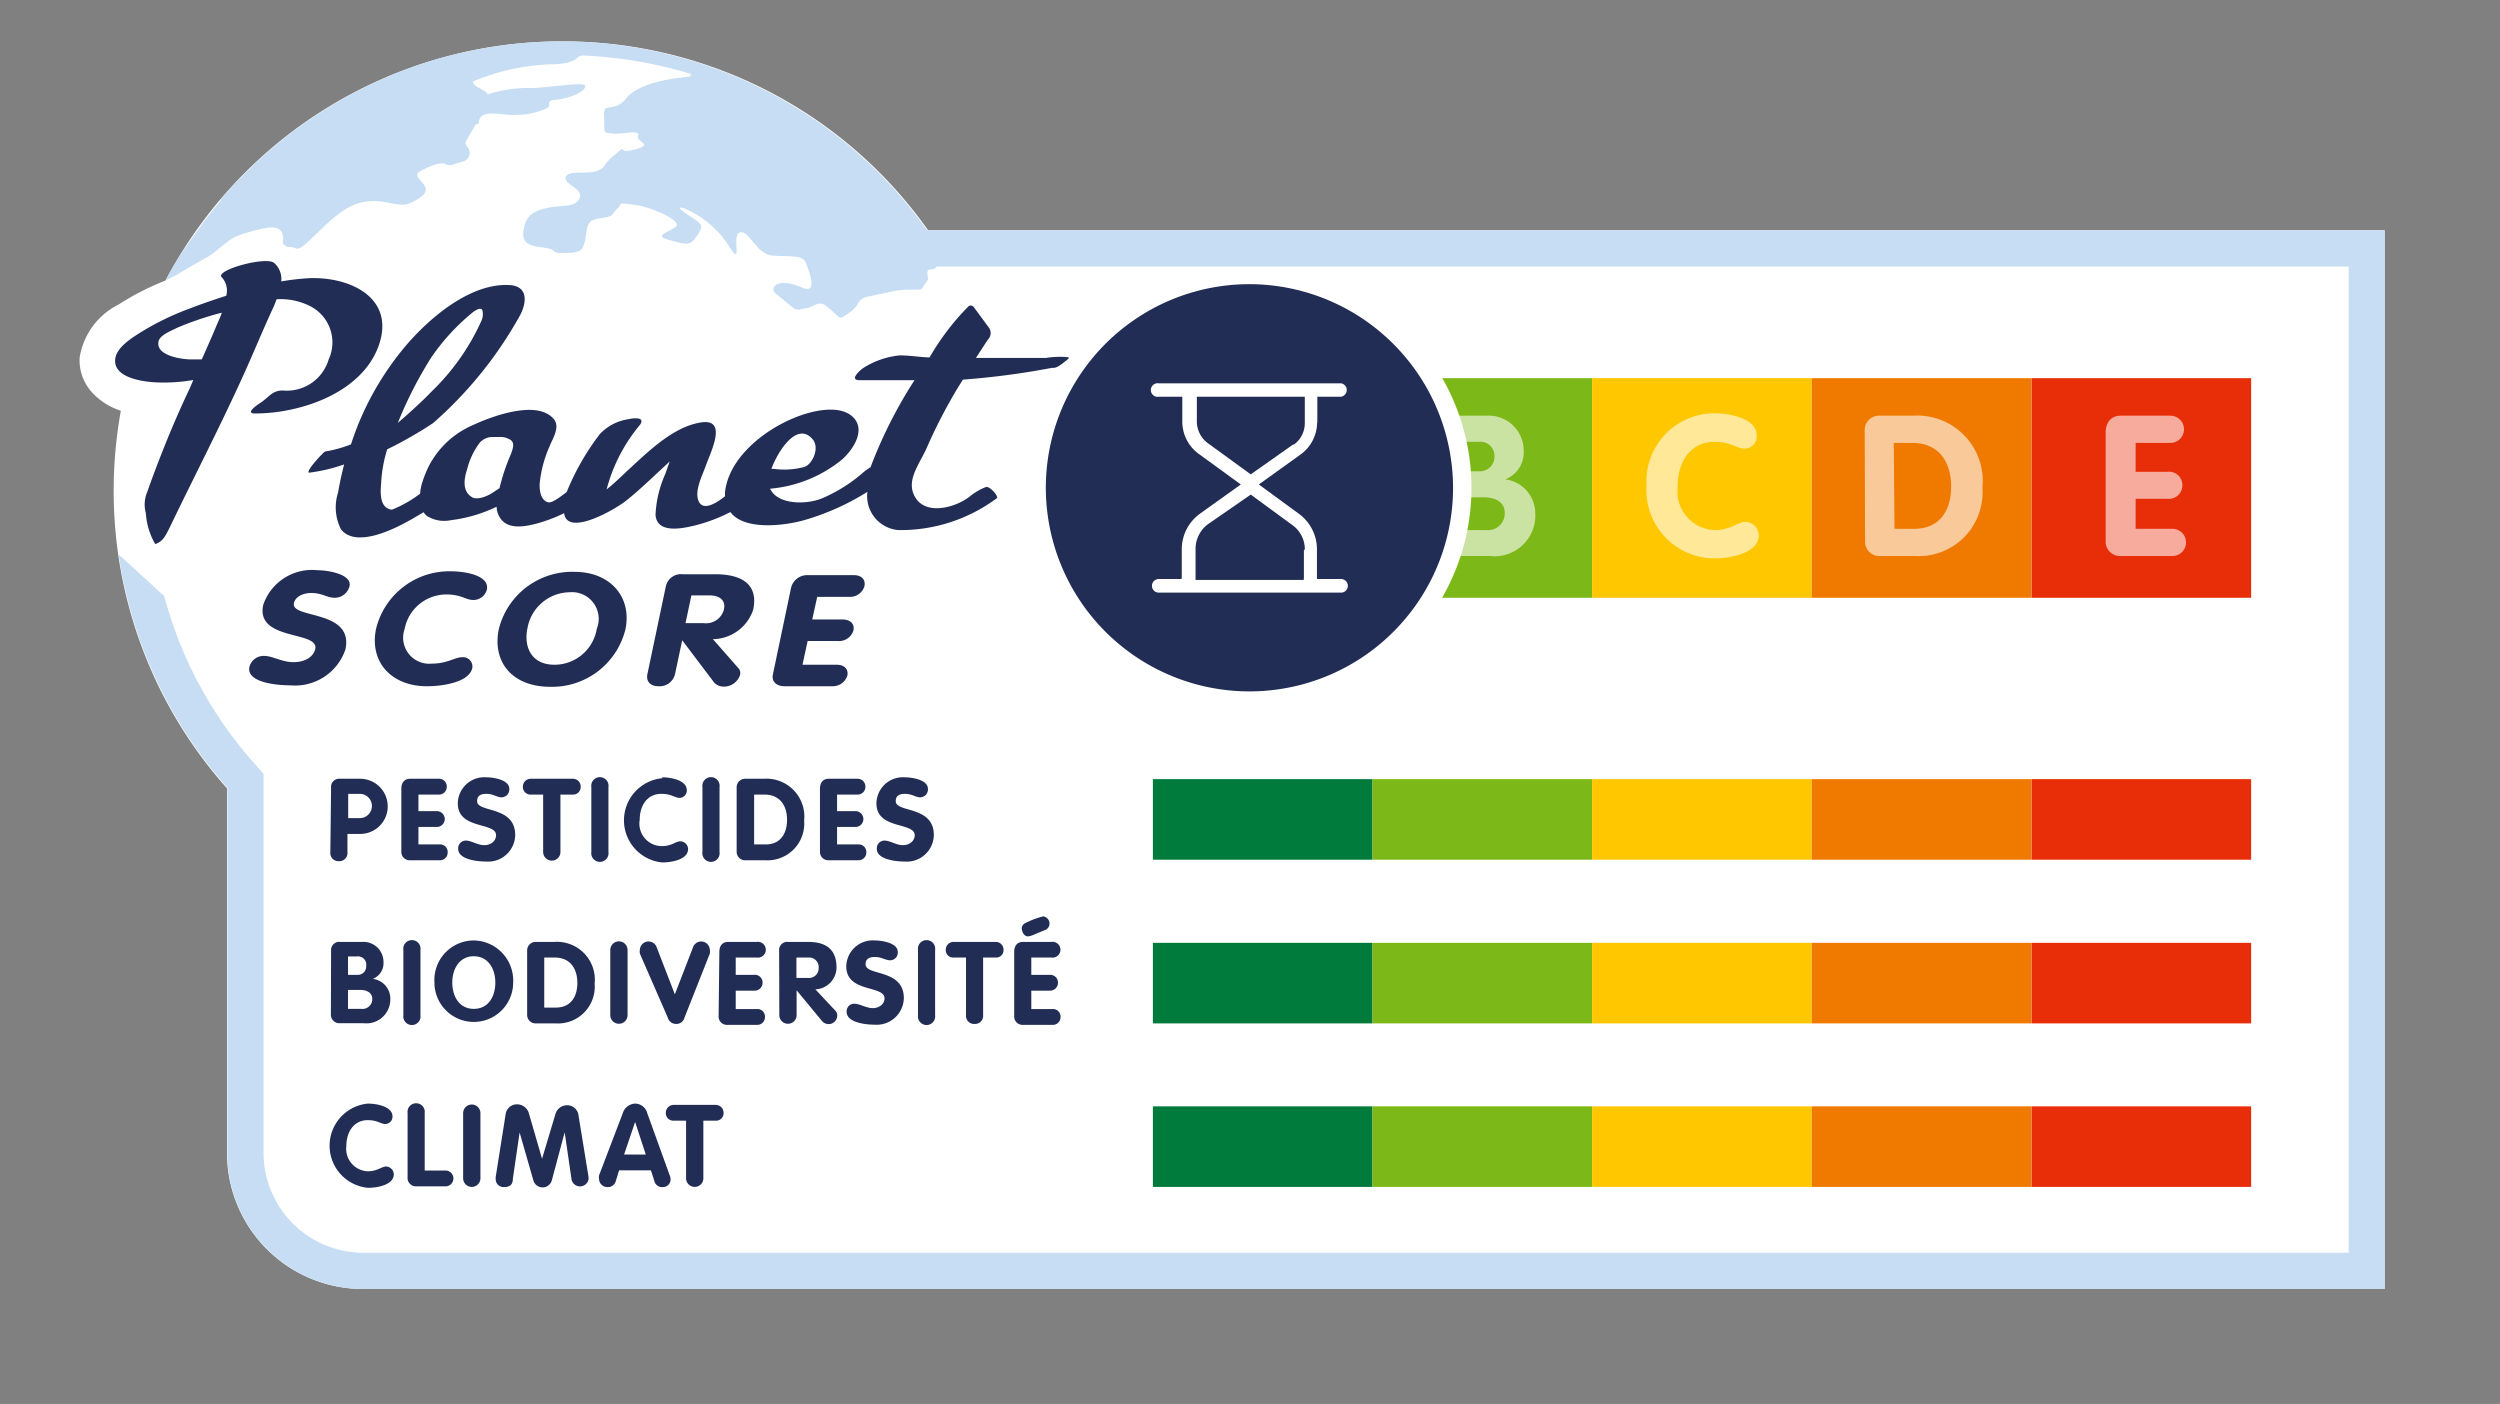 <svg viewBox="0 0 135.92 76.33" xmlns="http://www.w3.org/2000/svg"><rect x="0" y="0" width="135.92" height="76.33" fill="#808080" stroke="none"/><g id="Calque_3"><path style="fill:#fff" d="M30.58,2.25A24.35,24.35,0,0,0,9,15.25a14.83,14.83,0,0,0-2.56,1.31,3.91,3.91,0,0,0-2.11,2.88A2.59,2.59,0,0,0,5,21.33a3.6,3.6,0,0,0,1.57,1,24.64,24.64,0,0,0-.39,4.33,24.3,24.3,0,0,0,6.16,16.2V62.69a7.39,7.39,0,0,0,7.4,7.39h109.9V12.52H50.46A24.28,24.28,0,0,0,30.58,2.25"></path><path style="fill:#c7ddf3" d="M49.46,12.52h80.2V70.08H19.76a7.39,7.39,0,0,1-7.4-7.39V42.83A24.38,24.38,0,0,1,6.45,30.14l2.48,2.27a22.31,22.31,0,0,0,4.91,9.11l.49.56V62.69a5.43,5.43,0,0,0,5.43,5.42H127.69V14.49H48.53Z"></path><path style="fill:#c7ddf3" d="M30.58,2.25a24.4,24.4,0,0,0-9.42,1.88l-.22.1-.68.31-.39.18-.42.22c-.35.17-.69.36-1,.55l-.13.07A24.76,24.76,0,0,0,12,10.84L12,10.9l-.41.5-.29.37c-.09.12-.19.24-.28.37s-.4.55-.6.84l0,0A15.47,15.47,0,0,0,9,15.25H9l.68-.35,0,0c.21-.14,1.71-1,1.73-1,1.25-.93,1-1,2.57-1.4.62-.15,1.55-.39,1.4.7,0,.07.09.11.14.16a.29.29,0,0,0,.25.07c.32,0,.3.2.63,0,.86-.64,1.9-2.06,3.16-2.4s2.08.34,2.77,0,1-.61.71-1-.6-.52-.07-.79c.77-.38,1.12-.41,1.27-.31a.52.52,0,0,0,.44,0l.49-.15A.48.48,0,0,0,25.42,8h0a.3.3,0,0,1-.06-.37l.47-.81c0-.08.21-.06.21-.15,0-.83,1.36-.35,2-.43A3.63,3.63,0,0,0,29.44,6c.86-.24,0-.5.8-.58s1.58-.45,1.58-.74-2.33.16-3.19.1a7.81,7.81,0,0,0-2.12.35L26.43,5c-.4-.23-1-.52-.57-.63a11.92,11.92,0,0,1,4-.87c.93,0,1.34-.17,1.52-.35a.44.44,0,0,1,.36-.13,23.88,23.88,0,0,1,5.83,1,1.11,1.11,0,0,0-.07.16H37.4c-.69.06-2.66.29-3.35,1.16s-1.27.11-1.21,1-.12.86.46.92,1.52-.24,1.39.12.92.46-.18.75-.28-.41-1.09.29-.41.63-.93.86-1.61-.06-1.73.35,1,.63.75,1.15-.92.35-1.73.52-1.27.46-1.33,1.39,1.34.64,1.63.93a.53.53,0,0,0,.23.13c.6,0,1.22.05,1.38-.31.33-.78,0-1.45.86-1.56s.64-.17,1-.52-.06-.35.92-.23,2.54.86,2.31,1.15-1.33.52-.46.75,1.15.39,1.5-.11.4-.64.12-.87-1.39-.86-.81-.75a5.32,5.32,0,0,1,2.54,2.14c.75,1.15.06-.7.57-.81s.87,1.21,1.79,1.27,1.62-.06,1.79.4.69,1.74-.23,1.33c-1.44-.63-1.84.12-1.33.4l.84.69a.48.48,0,0,0,.43.1,2.14,2.14,0,0,1,.35-.07l.16-.05.35-.15a.46.46,0,0,1,.48.05,7.52,7.52,0,0,1,.72.63.2.2,0,0,0,.24,0c.17-.12.65-.38.8-.71a.76.76,0,0,1,.53-.39l1.2-.25a4.27,4.27,0,0,1,1-.13l.62,0a.19.19,0,0,0,.16-.09c.1-.16.21-.31.31-.45a.16.16,0,0,0,0-.13.69.69,0,0,1,0-.4s.23-.05.38-.07c.19-.24.37-.45.53-.64A24.36,24.36,0,0,0,30.58,2.25"></path><rect style="fill:#007b3b" height="11.94" width="11.94" y="20.56" x="62.68"></rect><rect style="fill:#7cb817" height="11.94" width="11.94" y="20.56" x="74.62"></rect><rect style="fill:#ffc700" height="11.94" width="11.94" y="20.56" x="86.56"></rect><rect style="fill:#f07900" height="11.94" width="11.94" y="20.56" x="98.5"></rect><rect style="fill:#e82e09" height="11.94" width="11.94" y="20.56" x="110.45"></rect><rect style="fill:#007b3b" height="4.38" width="11.94" y="42.36" x="62.68"></rect><rect style="fill:#7cb817" height="4.38" width="11.94" y="42.36" x="74.62"></rect><rect style="fill:#ffc700" height="4.38" width="11.94" y="42.36" x="86.56"></rect><rect style="fill:#f07900" height="4.38" width="11.94" y="42.36" x="98.5"></rect><rect style="fill:#e82e09" height="4.38" width="11.94" y="42.36" x="110.45"></rect><rect style="fill:#007b3b" height="4.38" width="11.94" y="51.26" x="62.68"></rect><rect style="fill:#7cb817" height="4.38" width="11.94" y="51.26" x="74.62"></rect><rect style="fill:#ffc700" height="4.38" width="11.94" y="51.26" x="86.56"></rect><rect style="fill:#f07900" height="4.38" width="11.94" y="51.26" x="98.5"></rect><rect style="fill:#e82e09" height="4.38" width="11.94" y="51.26" x="110.45"></rect><rect style="fill:#007b3b" height="4.38" width="11.94" y="60.15" x="62.68"></rect><rect style="fill:#7cb817" height="4.38" width="11.94" y="60.15" x="74.62"></rect><rect style="fill:#ffc700" height="4.38" width="11.94" y="60.15" x="86.56"></rect><rect style="fill:#f07900" height="4.38" width="11.94" y="60.15" x="98.5"></rect><rect style="fill:#e82e09" height="4.38" width="11.94" y="60.15" x="110.45"></rect><g style="opacity:0.6"><path style="fill:#fff" d="M67.62,23.5a1.26,1.26,0,0,1,1.15-.89,1.2,1.2,0,0,1,1.14.89L72,29.33a1.12,1.12,0,0,1,.09.4.71.71,0,0,1-.74.7.74.74,0,0,1-.78-.55l-.32-1h-3l-.33,1a.73.73,0,0,1-.77.57.76.76,0,0,1-.79-.75.74.74,0,0,1,.08-.35Zm.12,3.89h2l-1-3.11h0Z"></path><path style="fill:#fff" d="M77.94,23.41a.77.77,0,0,1,.84-.81h2.06a1.9,1.9,0,0,1,2,1.89,1.57,1.57,0,0,1-1,1.57v0a1.87,1.87,0,0,1,1.63,1.83A2.22,2.22,0,0,1,81,30.23H78.79a.79.79,0,0,1-.85-.81Zm1.61,2.21h.83a.79.79,0,0,0,.87-.84.77.77,0,0,0-.87-.76h-.83Zm0,3.2h1.26a.91.91,0,0,0,1-.93c0-.51-.39-.85-1.14-.85H79.55Z"></path><path style="fill:#fff" d="M93.21,22.47c.78,0,2.3.26,2.3,1.2a.67.67,0,0,1-.66.72c-.44,0-.74-.37-1.64-.37-1.33,0-2,1.12-2,2.43a2.11,2.11,0,0,0,2,2.37c.9,0,1.26-.45,1.7-.45a.75.75,0,0,1,.71.73c0,1-1.62,1.26-2.41,1.26a3.71,3.71,0,0,1-3.69-3.94A3.7,3.7,0,0,1,93.21,22.47Z"></path><path style="fill:#fff" d="M101.38,23.43a.78.78,0,0,1,.82-.83H104a3.56,3.56,0,0,1,3.78,3.92,3.47,3.47,0,0,1-3.67,3.71h-1.86a.78.78,0,0,1-.85-.8ZM103,28.75h1.08c1.38,0,2-1,2-2.3s-.64-2.37-2.12-2.37h-1Z"></path><path style="fill:#fff" d="M114.48,23.53c0-.53.26-.93.83-.93H118a.74.74,0,1,1,0,1.48h-1.89v1.57h1.76a.72.72,0,0,1,.78.73.73.73,0,0,1-.78.74h-1.76v1.63h2a.74.74,0,1,1,0,1.48H115.3a.78.78,0,0,1-.82-.8Z"></path></g><path style="fill:#222d56" d="M18,42.82a.44.44,0,0,1,.48-.48h1.1a1.48,1.48,0,1,1,0,3h-.69v1a.44.44,0,0,1-.47.48.44.44,0,0,1-.46-.48Zm.93,1.66h.63a.66.66,0,0,0,0-1.32h-.63Z"></path><path style="fill:#222d56" d="M21.82,42.88c0-.31.15-.54.48-.54h1.55a.42.42,0,0,1,.44.43.42.42,0,0,1-.44.43h-1.1v.9h1a.43.43,0,1,1,0,.86h-1v.95H23.9a.41.41,0,0,1,.44.43.42.42,0,0,1-.44.43H22.3a.45.45,0,0,1-.48-.47Z"></path><path style="fill:#222d56" d="M27.69,42.89a.43.43,0,0,1-.42.46c-.25,0-.45-.19-.82-.19s-.51.14-.51.4c0,.64,2.07.23,2.07,1.84a1.47,1.47,0,0,1-1.59,1.44c-.48,0-1.51-.11-1.51-.69a.42.42,0,0,1,.42-.45c.29,0,.64.25,1,.25s.64-.23.64-.54c0-.73-2.08-.29-2.08-1.73a1.44,1.44,0,0,1,1.54-1.42C26.82,42.26,27.69,42.39,27.69,42.89Z"></path><path style="fill:#222d56" d="M29.53,43.2h-.68a.41.41,0,0,1-.42-.43.42.42,0,0,1,.42-.43h2.29a.42.42,0,0,1,.43.43.41.41,0,0,1-.43.43h-.67v3.12a.47.47,0,1,1-.94,0Z"></path><path style="fill:#222d56" d="M32.15,42.79a.47.47,0,1,1,.93,0v3.53a.47.47,0,1,1-.93,0Z"></path><path style="fill:#222d56" d="M36,42.26c.45,0,1.34.15,1.34.7a.4.4,0,0,1-.39.42c-.26,0-.43-.22-1-.22-.77,0-1.17.65-1.17,1.41A1.22,1.22,0,0,0,36,46c.52,0,.73-.26,1-.26a.43.43,0,0,1,.41.42c0,.59-.94.73-1.4.73a2.3,2.3,0,0,1,0-4.58Z"></path><path style="fill:#222d56" d="M38.19,42.79a.47.47,0,1,1,.93,0v3.53a.47.47,0,1,1-.93,0Z"></path><path style="fill:#222d56" d="M40.05,42.82a.46.46,0,0,1,.48-.48h1a2.06,2.06,0,0,1,2.19,2.27,2,2,0,0,1-2.13,2.16H40.55a.46.46,0,0,1-.5-.47ZM41,45.91h.63c.8,0,1.16-.59,1.16-1.34s-.37-1.37-1.23-1.37H41Z"></path><path style="fill:#222d56" d="M44.58,42.88c0-.31.15-.54.48-.54h1.55a.42.42,0,0,1,.44.43.42.42,0,0,1-.44.43h-1.1v.9h1a.43.43,0,1,1,0,.86h-1v.95h1.15a.41.41,0,0,1,.44.43.42.42,0,0,1-.44.43h-1.6a.45.45,0,0,1-.48-.47Z"></path><path style="fill:#222d56" d="M50.45,42.89a.43.43,0,0,1-.42.46c-.25,0-.45-.19-.82-.19s-.51.14-.51.4c0,.64,2.07.23,2.07,1.84a1.47,1.47,0,0,1-1.59,1.44c-.48,0-1.51-.11-1.51-.69a.42.42,0,0,1,.42-.45c.29,0,.64.25,1,.25s.64-.23.64-.54c0-.73-2.08-.29-2.08-1.73a1.44,1.44,0,0,1,1.54-1.42C49.58,42.26,50.45,42.39,50.45,42.89Z"></path><path style="fill:#222d56" d="M18,51.67a.44.44,0,0,1,.49-.46h1.19a1.09,1.09,0,0,1,1.17,1.09.92.92,0,0,1-.58.92h0a1.08,1.08,0,0,1,.95,1.06,1.3,1.3,0,0,1-1.45,1.35H18.48a.46.46,0,0,1-.49-.48ZM18.92,53h.48a.46.46,0,0,0,.51-.49A.45.45,0,0,0,19.4,52h-.48Zm0,1.85h.73a.53.53,0,0,0,.59-.54c0-.29-.23-.49-.66-.49h-.66Z"></path><path style="fill:#222d56" d="M21.93,51.65a.47.47,0,1,1,.93,0v3.54a.47.47,0,1,1-.93,0Z"></path><path style="fill:#222d56" d="M23.62,53.42a2.15,2.15,0,0,1,2.14-2.29,2.18,2.18,0,0,1,2.14,2.29,2.14,2.14,0,1,1-4.28,0Zm3.31,0c0-.75-.39-1.43-1.17-1.43s-1.17.68-1.17,1.43.38,1.43,1.17,1.43S26.93,54.18,26.93,53.42Z"></path><path style="fill:#222d56" d="M28.66,51.69a.46.46,0,0,1,.48-.48h1a2.06,2.06,0,0,1,2.19,2.27,2,2,0,0,1-2.12,2.16H29.15a.46.46,0,0,1-.49-.47Zm.93,3.09h.63c.81,0,1.17-.59,1.17-1.34s-.37-1.38-1.23-1.38h-.57Z"></path><path style="fill:#222d56" d="M33.18,51.65a.47.47,0,1,1,.94,0v3.54a.47.47,0,1,1-.94,0Z"></path><path style="fill:#222d56" d="M34.79,51.85a.62.62,0,0,1,0-.23.47.47,0,0,1,.9-.15l1,2.59,1-2.59a.47.47,0,0,1,.9.15.62.62,0,0,1,0,.23l-1.37,3.46a.46.46,0,0,1-.46.36.47.47,0,0,1-.46-.36Z"></path><path style="fill:#222d56" d="M39.11,51.75c0-.31.15-.54.48-.54h1.55a.43.43,0,1,1,0,.85H40V53h1a.42.42,0,0,1,.46.43.43.43,0,0,1-.46.43H40v1h1.15a.41.41,0,0,1,.44.43.42.42,0,0,1-.44.43h-1.6a.45.45,0,0,1-.48-.47Z"></path><path style="fill:#222d56" d="M42.36,51.69a.44.44,0,0,1,.48-.48h1.1c1,0,1.54.43,1.54,1.4a1.2,1.2,0,0,1-1.15,1.18l1.06,1.13a.4.4,0,0,1,.13.27.47.47,0,0,1-.83.32l-1.38-1.67h0v1.35a.47.47,0,1,1-.94,0Zm.94,1.48h.64a.53.53,0,0,0,.57-.56.52.52,0,0,0-.57-.55H43.3Z"></path><path style="fill:#222d56" d="M48.81,51.75a.42.42,0,0,1-.41.46c-.26,0-.46-.18-.83-.18s-.51.14-.51.4c0,.64,2.08.23,2.08,1.84a1.48,1.48,0,0,1-1.6,1.44c-.47,0-1.51-.11-1.51-.7a.41.41,0,0,1,.42-.44c.29,0,.64.24,1,.24s.64-.23.64-.53c0-.73-2.08-.29-2.08-1.74a1.44,1.44,0,0,1,1.54-1.41C47.94,51.13,48.81,51.26,48.81,51.75Z"></path><path style="fill:#222d56" d="M49.91,51.65a.47.47,0,1,1,.93,0v3.54a.47.47,0,1,1-.93,0Z"></path><path style="fill:#222d56" d="M52.52,52.06h-.68a.4.4,0,0,1-.42-.42.42.42,0,0,1,.42-.43h2.29a.42.42,0,0,1,.43.43.4.4,0,0,1-.43.42h-.68v3.13a.44.44,0,0,1-.46.48.44.44,0,0,1-.47-.48Z"></path><path style="fill:#222d56" d="M55.14,51.75c0-.31.15-.54.48-.54h1.54a.43.43,0,1,1,0,.85H56.07V53h1a.42.42,0,0,1,.45.43.43.43,0,0,1-.45.43h-1v1h1.15a.41.41,0,0,1,.44.43.42.42,0,0,1-.44.43H55.61a.45.45,0,0,1-.47-.47Zm1.66-1.18a.37.37,0,0,0,.26-.37.4.4,0,0,0-.34-.38,4.57,4.57,0,0,0-1,.38.32.32,0,0,0-.17.25c0,.22.14.46.33.46a1.12,1.12,0,0,0,.25-.06Z"></path><path style="fill:#222d56" d="M20,60c.46,0,1.34.15,1.34.7a.4.4,0,0,1-.39.41c-.25,0-.43-.21-.95-.21-.77,0-1.17.65-1.17,1.41A1.22,1.22,0,0,0,20,63.68c.52,0,.74-.26,1-.26a.44.44,0,0,1,.41.42c0,.6-.94.74-1.4.74A2.3,2.3,0,0,1,20,60Z"></path><path style="fill:#222d56" d="M22.16,60.52a.47.47,0,1,1,.93,0v3.12H24.2a.43.43,0,0,1,.45.45.43.43,0,0,1-.45.41H22.65a.46.46,0,0,1-.49-.51Z"></path><path style="fill:#222d56" d="M25.18,60.52a.47.47,0,1,1,.94,0v3.54a.47.47,0,1,1-.94,0Z"></path><path style="fill:#222d56" d="M27.5,60.52a.62.62,0,0,1,.61-.48.67.67,0,0,1,.63.44L29.47,63h0l.74-2.47a.66.66,0,0,1,.62-.44.62.62,0,0,1,.61.48L32,64v.1a.47.47,0,0,1-.93,0l-.37-2.54h0L30,64.18a.52.52,0,0,1-1,0l-.75-2.61h0l-.37,2.54c0,.29-.16.43-.48.43a.43.43,0,0,1-.45-.45.34.34,0,0,1,0-.1Z"></path><path style="fill:#222d56" d="M33.86,60.52a.74.74,0,0,1,.67-.52.69.69,0,0,1,.66.52l1.22,3.38a.67.67,0,0,1,.05.23.42.42,0,0,1-.43.41.43.43,0,0,1-.45-.32l-.19-.59H33.66l-.18.58a.44.44,0,0,1-.45.33.45.45,0,0,1-.46-.43.63.63,0,0,1,0-.21Zm.07,2.25h1.18L34.53,61h0Z"></path><path style="fill:#222d56" d="M37.3,60.93h-.67a.41.41,0,0,1-.43-.43.43.43,0,0,1,.43-.43h2.28a.43.43,0,0,1,.43.43.41.41,0,0,1-.43.43h-.67v3.13a.47.47,0,1,1-.94,0Z"></path><polyline style="fill:none" points="0 0 0 76.33 135.9 76.33 135.9 0"></polyline><path style="fill:none" d="M130.43,40.78a.7.7,0,0,1-.77-.75v-2.4a.61.61,0,1,1,1.21,0v1.7h1.29V37.75a.63.63,0,0,1,.6-.71.64.64,0,0,1,.61.71v1.58h1.33V37.55a.62.62,0,0,1,.61-.69.63.63,0,0,1,.61.69V40a.68.68,0,0,1-.66.74Z"></path><path style="fill:#222d56" d="M19,31.88a.83.83,0,0,1-.81.62c-.41,0-.67-.26-1.27-.26-.43,0-.86.19-.94.55-.19.87,3.27.33,2.8,2.52a2.89,2.89,0,0,1-3,1.95c-.77,0-2.39-.16-2.22-1a.8.8,0,0,1,.8-.6c.47,0,.95.34,1.6.34s1.09-.31,1.18-.72c.21-1-3.25-.42-2.83-2.39A2.8,2.8,0,0,1,17.24,31C17.8,31,19.16,31.21,19,31.88Z"></path><path style="fill:#222d56" d="M24.52,31.06c.73,0,2.11.21,1.95,1a.76.76,0,0,1-.74.56c-.41,0-.63-.3-1.47-.3A2.31,2.31,0,0,0,22,34.19a1.42,1.42,0,0,0,1.48,1.89c.84,0,1.25-.35,1.66-.35a.51.51,0,0,1,.54.58c-.17.82-1.72,1-2.46,1-2,0-3.15-1.38-2.77-3.14A4.1,4.1,0,0,1,24.52,31.06Z"></path><path style="fill:#222d56" d="M27.12,34.2a4.11,4.11,0,0,1,4.11-3.11c2,0,3.14,1.42,2.77,3.14a4.11,4.11,0,0,1-4.11,3.11C27.86,37.33,26.75,36,27.12,34.2Zm5.32,0a1.45,1.45,0,0,0-1.46-2,2.36,2.36,0,0,0-2.3,1.94c-.22,1,.19,2,1.46,2A2.33,2.33,0,0,0,32.44,34.22Z"></path><path style="fill:#222d56" d="M36.2,31.88a.84.84,0,0,1,.91-.66h1.76c1.54,0,2.36.6,2.08,1.93a2.34,2.34,0,0,1-2.19,1.6l1.36,1.55a.4.4,0,0,1,.12.38.92.92,0,0,1-.89.65.7.7,0,0,1-.53-.23l-1.73-2.29h0l-.39,1.84a.86.86,0,0,1-.89.66c-.43,0-.7-.24-.61-.67Zm1.07,2h1a1,1,0,0,0,1.09-.75c.1-.49-.22-.75-.77-.76h-1Z"></path><path style="fill:#222d56" d="M43,32a.9.9,0,0,1,.94-.73h2.48c.48,0,.64.3.58.59a.81.81,0,0,1-.83.59H44.43l-.27,1.23H45.8c.49,0,.67.3.6.59a.81.81,0,0,1-.85.58H43.91l-.28,1.29h1.85c.48,0,.65.29.59.59a.84.84,0,0,1-.84.58l-2.58,0c-.44,0-.71-.26-.63-.64Z"></path><path style="fill:#222d56" d="M16.71,15.13a13.42,13.42,0,0,0-1.42.17,1.16,1.16,0,0,0-.38-1c-.44-.39-3.27.4-2.85.78a1.06,1.06,0,0,1,.24,1c-.68.22-1.36.45-2,.7a14.62,14.62,0,0,0-2.75,1.35c-.47.3-1.26.81-1.29,1.44-.06,1,1.58,1.19,2.25,1.22a9.38,9.38,0,0,0,2-.13l-.21.49C9.33,23.18,8.52,25.29,8,26.76a1.74,1.74,0,0,0-.07,1.14,3.8,3.8,0,0,0,.51,1.68c.43-.14.58-.49.8-.93,1.33-2.77,2.84-5.68,4.1-8.49.52-1.16,1-2.33,1.55-3.51l.15-.38a3.54,3.54,0,0,1,1.73.33,2.21,2.21,0,0,1,1.1,2.94,2.37,2.37,0,0,1-2.49,1.69c-.58,0-.72.33-1.19.65-.16.1-.91.6-.33.6,2.51,0,5.87-1.14,6.75-3.75S18.91,15,16.71,15.13Zm-4.87,2.41c-.28.67-.57,1.33-.87,2h-.59c-.48,0-1.85-.19-1.77-.91,0-.4.73-.65,1-.8A16.88,16.88,0,0,1,12.06,17h0C12,17.18,11.91,17.39,11.84,17.54Z"></path><path style="fill:#222d56" d="M56.89,19.46l-1.55,0q-1.14,0-2.28,0l.59-.91.12-.16a.5.5,0,0,0,0-.57l-.84-1.14a.2.2,0,0,0-.3,0,13.49,13.49,0,0,0-2.09,2.75c-.44,0-.86-.09-1.61-.11a4.52,4.52,0,0,0-2,.69c-.16.11-.78.65-.21.66,1.26,0,2,0,3,0a25,25,0,0,0-2.39,4.73,3,3,0,0,0-.39.28,8.44,8.44,0,0,1-2.26,1.42c-.88.35-2.41.34-2.81-.53a7.17,7.17,0,0,0,3.89-1.57c.6-.52,1.34-1.61.62-2.32s-2.24-.35-3.1,0c-1.65.64-3.63,2.15-3.86,4.05a2.08,2.08,0,0,0,0,.25c-.49.39-1.2.82-1.44.26s.22-1.42.39-1.91c.25-.73,1.24-2.61-.28-2.36s-2.84,1.58-4,2.64c-.37.35-.73.7-1.11,1a9.05,9.05,0,0,1,1.82-3.52c.3-.44-.38-.36-.63-.3a2.68,2.68,0,0,0-1.55.8,13.51,13.51,0,0,0-1.81,3.16c-.33.25-.79.61-1,.56-.42-.1-.48-.64-.47-1a6.51,6.51,0,0,1,.52-2c.18-.47.65-1.13.2-1.58-.95-1-3.4-.06-4.32.37a4.84,4.84,0,0,0-2.45,2.29,6.33,6.33,0,0,0-.32.8,2.82,2.82,0,0,0-.13.65,6.52,6.52,0,0,1-1.53.87.6.6,0,0,1-.35-.15c-.31-.28-.27-.89-.24-1.26a7.49,7.49,0,0,1,.33-1.87A21.83,21.83,0,0,0,23.55,23a21.88,21.88,0,0,0,4.72-5.85c.36-.67.47-1.58-.55-1.65-2.08-.13-4.24,1.68-5.54,3.16a15.9,15.9,0,0,0-2.81,4.68c-.1.27-.2.55-.29.82a7,7,0,0,1-1.41.39c-.05,0-1.08,1.08-.87,1.15h0a9.29,9.29,0,0,0,1.91-.45c-.13.5-.24,1-.33,1.53a2.63,2.63,0,0,0,.16,2c.84,1.06,3-.07,3.84-.55l.65-.38a.84.84,0,0,0,.18.2,1.76,1.76,0,0,0,1.31.23A7.87,7.87,0,0,0,27,27.55a1.16,1.16,0,0,0,.32.77c.48.47,1.3.29,1.88.14a8.41,8.41,0,0,0,1.47-.56c.16,1.29,2.71-.16,3.36-.67s1.42-1.25,2.11-1.89l.27-.25-.24.68A6.07,6.07,0,0,0,35.64,28c.09,1.08,1.59.71,2.29.53a9,9,0,0,0,1.78-.69c.74,1,2.88.75,3.94.46a13.41,13.41,0,0,0,3.51-1.56,1.85,1.85,0,0,0,1.69,2.08,8.76,8.76,0,0,0,5.34-1.73c.13-.09-.38-.68-.59-.61a3.27,3.27,0,0,0-.91.54c-.74.56-2.27,1-2.89.08s.19-1.85.58-2.74a28.35,28.35,0,0,1,1.53-3c.14-.24.29-.48.44-.72A42.9,42.9,0,0,0,57.19,20c.16,0,.26.05.91-.51C58.27,19.35,57.09,19.4,56.89,19.46ZM44.17,23.87c.42.47,0,1.36-.42,1.51a4.13,4.13,0,0,1-1.68.11h-.13C42.29,24.53,43.33,22.9,44.17,23.87ZM23.45,19.43A11.62,11.62,0,0,1,25.68,17s.46-.38.55-.12a.89.89,0,0,1-.06.57,12.37,12.37,0,0,1-2.7,3.83c-.43.46-1.34,1.29-1.84,1.71A21.89,21.89,0,0,1,23.45,19.43Zm4.28,5.37a10.36,10.36,0,0,0-.49,1.42,3,3,0,0,0-.08.32l-.26.17c-.4.3-1,.49-1.24.32-.54-.33-.43-1-.27-1.49a4,4,0,0,1,.7-1.48.92.92,0,0,1,.7-.3h.41a.87.87,0,0,1,.45.1C28,24,27.94,24.3,27.73,24.8Z"></path><path style="fill:#fff" d="M68,38.52a12,12,0,1,1,12-12A12,12,0,0,1,68,38.52Z"></path><path style="fill:#222d56" d="M68,15.45A11.07,11.07,0,1,0,79,26.52,11.09,11.09,0,0,0,68,15.45Z"></path><path style="fill:#fff" d="M71.62,23V21.57h1.29a.37.37,0,0,0,0-.73H63a.37.37,0,1,0,0,.73h1.28v1.34a2.17,2.17,0,0,0,.94,1.8l2.24,1.63-2.21,1.58a2.39,2.39,0,0,0-1,1.91v1.56a.13.13,0,0,0,0,.09H63a.37.37,0,0,0,0,.74h9.91a.37.37,0,0,0,0-.74H71.6s0-.05,0-.09V29.87a2.39,2.39,0,0,0-1-1.95l-2.16-1.58,2.27-1.63a2.17,2.17,0,0,0,.9-1.76Zm-.73,6.92v1.52a.13.13,0,0,0,0,.09H65s0-.05,0-.09V29.83a1.68,1.68,0,0,1,.66-1.32L68,26.89l2.24,1.64a1.61,1.61,0,0,1,.7,1.34Zm-.59-5.75L68,25.79l-2.31-1.68a1.47,1.47,0,0,1-.62-1.2V21.57h5.87V23a1.45,1.45,0,0,1-.59,1.17Z"></path></g></svg>